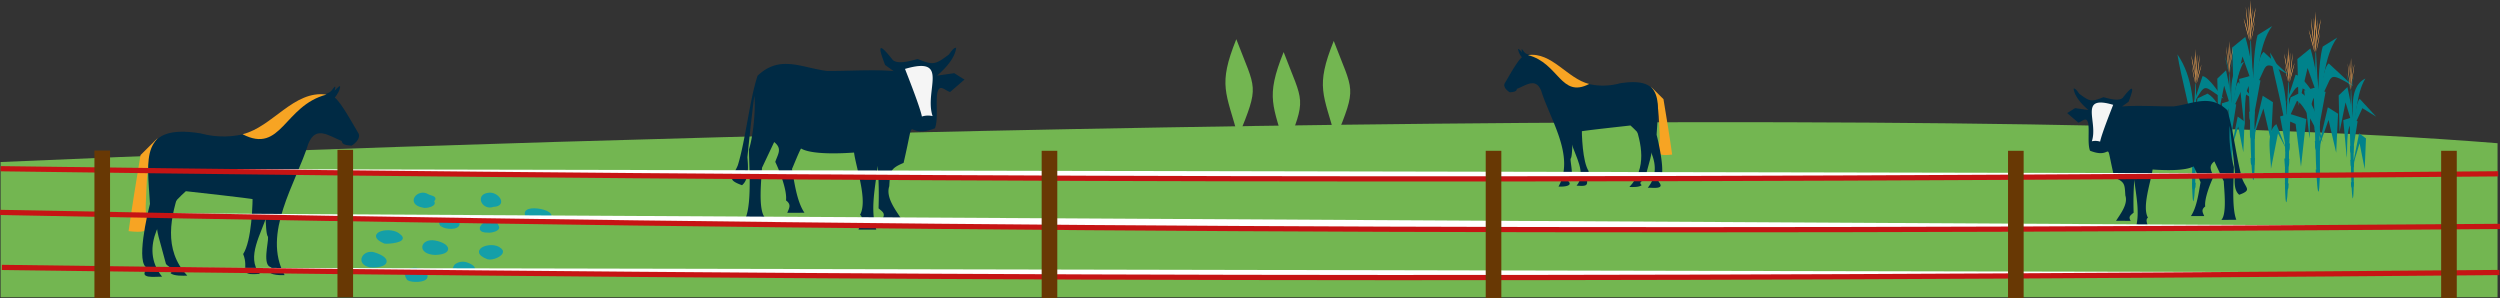 <svg id="Livello_1" data-name="Livello 1" xmlns="http://www.w3.org/2000/svg" viewBox="0 0 960.678 114.592">
  <rect x="0" y="0" width="960.678" height="114.592" fill="#333333" stroke="none"/>
  <defs>
    <style>
      .cls-1 {
        fill: #73b651;
      }

      .cls-2 {
        fill: #149fa8;
        stroke: #149fa8;
      }

      .cls-2, .cls-8, .cls-9 {
        stroke-miterlimit: 10;
      }

      .cls-3 {
        fill: #00828b;
      }

      .cls-4 {
        fill: #ffad56;
      }

      .cls-5 {
        fill: #002a44;
      }

      .cls-6 {
        fill: #f5f5f5;
      }

      .cls-7 {
        fill: #f7a423;
      }

      .cls-8 {
        fill: #fff;
        stroke: #c61414;
        stroke-width: 2px;
      }

      .cls-9 {
        fill: #683804;
        stroke: #683804;
        stroke-width: 6px;
      }
    </style>
  </defs>
  <g>
    <path class="cls-1" d="M959.376,117.124V57.916C742.193,40.406,222.281,55.344-.14,65.144c.005-.009.005,51.979.005,51.979Z" transform="translate(0.365 -2.881)"/>
    <path class="cls-1" d="M475.447,55.498c8.286-20.348,6.827-17.673-.735-37.558C467.542,35.77,470.816,38.279,475.447,55.498Z" transform="translate(0.365 -2.881)"/>
    <path class="cls-1" d="M493.635,60.444c8.287-20.349,6.827-17.673-.735-37.558C485.73,40.716,489.004,43.225,493.635,60.444Z" transform="translate(0.365 -2.881)"/>
    <path class="cls-1" d="M512.893,56.164c8.286-20.348,6.826-17.673-.736-37.557C504.986,36.438,508.261,38.945,512.893,56.164Z" transform="translate(0.365 -2.881)"/>
    <g>
      <path class="cls-2" d="M187.091,102.024c1.629.501,5.552-1.012,5.332-2.638C190.034,95.293,179.029,98.967,187.091,102.024Z" transform="translate(0.365 -2.881)"/>
      <path class="cls-2" d="M174.72,104.891c-4.019,5.737,13.438,2.642,4.217-.696A4.543,4.543,0,0,0,174.72,104.891Z" transform="translate(0.365 -2.881)"/>
      <path class="cls-2" d="M166.661,95.775c-4.966-.815-6.415,4.283.167,4.575C173.305,100.169,172.453,96.884,166.661,95.775Z" transform="translate(0.365 -2.881)"/>
      <path class="cls-2" d="M156.429,110.112c1.204.886,6.838.988,7.02-.954C163.317,105.13,153.122,105.225,156.429,110.112Z" transform="translate(0.365 -2.881)"/>
      <path class="cls-2" d="M187.204,91.776c1.156.164,4.704-.64,3.543-2.044C188.954,84.928,180.084,91.931,187.204,91.776Z" transform="translate(0.365 -2.881)"/>
      <path class="cls-2" d="M169.262,89.38c.071.042.493.299.305.132,1.056.966,6.526,1.527,6.185-.946C175.525,85.967,166.872,86.324,169.262,89.38Zm1.124-.354Z" transform="translate(0.365 -2.881)"/>
      <path class="cls-2" d="M147.466,96c1.361.229,8.654-.467,5.826-2.541C150.215,90.033,139.604,92.622,147.466,96Z" transform="translate(0.365 -2.881)"/>
      <path class="cls-2" d="M141.873,105.135c6.311.389,8.584-2.577,1.426-4.833C139.358,99.234,136.703,104.041,141.873,105.135Z" transform="translate(0.365 -2.881)"/>
      <path class="cls-2" d="M189.179,81.868c5.161-.137,1.457-5.045-1.887-4.405C182.663,78.032,185.482,83.346,189.179,81.868Z" transform="translate(0.365 -2.881)"/>
      <path class="cls-2" d="M203.167,87.173c1.92,1.34,4.867.579,7.125-.201C215.025,83.727,196.712,80.873,203.167,87.173Z" transform="translate(0.365 -2.881)"/>
      <path class="cls-2" d="M162.194,82.174c1.092.481,5.499-.603,3.523-2.043,2.224-1.475-1.063-1.661-1.754-2.183C160.463,75.742,155.953,81.029,162.194,82.174Z" transform="translate(0.365 -2.881)"/>
    </g>
    <g>
      <path class="cls-3" d="M889.375,23.244c-.944,76.549,4.21,65.476.227-.547Z" transform="translate(0.365 -2.881)"/>
      <g>
        <path class="cls-4" d="M887.657,9.854a98.444,98.444,0,0,0,1.628,13.208C888.908,19.765,888.093,13.139,887.657,9.854Z" transform="translate(0.365 -2.881)"/>
        <path class="cls-4" d="M888.784,9.675a124.226,124.226,0,0,0,.669,13.164C889.367,19.729,889.096,12.703,888.784,9.675Z" transform="translate(0.365 -2.881)"/>
        <path class="cls-4" d="M890.329,10.032A68.417,68.417,0,0,0,889.453,22.839C889.836,19.537,889.974,13.105,890.329,10.032Z" transform="translate(0.365 -2.881)"/>
        <path class="cls-4" d="M886.822,14.316A59.517,59.517,0,0,1,889.077,23.017C888.445,20.881,887.274,16.478,886.822,14.316Z" transform="translate(0.365 -2.881)"/>
        <path class="cls-4" d="M891.446,10.223a59.905,59.905,0,0,1-1.649,8.855C890.13,16.871,890.937,12.376,891.446,10.223Z" transform="translate(0.365 -2.881)"/>
        <path class="cls-4" d="M891.081,15.297s-1.461,7.631-1.419,7.497A43.759,43.759,0,0,0,891.081,15.297Z" transform="translate(0.365 -2.881)"/>
        <path class="cls-4" d="M889.535,7.31c-.081,1.547-.332,5.972-.167,7.452C889.771,13.357,889.579,8.808,889.535,7.31Z" transform="translate(0.365 -2.881)"/>
      </g>
      <path class="cls-3" d="M891.641,43.728c-.695-5.773-2.548-17.112-4.191-22.23l-5,4.071.476,17.938,3.451-14.503Z" transform="translate(0.365 -2.881)"/>
      <path class="cls-3" d="M890.519,46.242c-.098-7.086-.101-18.917,1.667-25.445l5.593-3.49C892.425,24.491,892.2,37.738,890.519,46.242Z" transform="translate(0.365 -2.881)"/>
      <path class="cls-3" d="M889.945,39.624l.267-3.34-5.144,1.371,2.023,18.449C887.6,53.916,886.464,40.125,889.945,39.624Z" transform="translate(0.365 -2.881)"/>
      <path class="cls-3" d="M903.934,35.978c-10.964-6.415-7.237-3.782-12.928,5.232.459-2.621,1.218-12.177,3.495-13.965Z" transform="translate(0.365 -2.881)"/>
      <polygon class="cls-3" points="890.504 58.311 894.521 41.229 898.449 43.71 897.728 58.693 894.789 46.096 890.504 58.311"/>
      <polygon class="cls-3" points="889.843 55.957 893.651 35.346 889.009 33.82 889.843 55.957"/>
      <path class="cls-3" d="M889.466,68.054c.234,1.112-.415,3.181,1.481,2.717l.21-2.847Z" transform="translate(0.365 -2.881)"/>
      <path class="cls-3" d="M889.145,57.119c.351,1.56-.632,4.172,1.977,3.627l.28-3.8Z" transform="translate(0.365 -2.881)"/>
      <path class="cls-3" d="M888.907,50.249c.351,1.559-.632,4.171,1.976,3.627l.282-3.799Z" transform="translate(0.365 -2.881)"/>
    </g>
    <g>
      <path class="cls-3" d="M902.97,37.716c-.649,59.095,2.816,51.295.153-.429Z" transform="translate(0.365 -2.881)"/>
      <g>
        <path class="cls-4" d="M901.819,27.196a89.957,89.957,0,0,0,1.091,10.377C902.658,34.984,902.111,29.778,901.819,27.196Z" transform="translate(0.365 -2.881)"/>
        <path class="cls-4" d="M902.574,27.056c-.117,2.352.25,7.946.447,10.343C902.964,34.957,902.783,29.436,902.574,27.056Z" transform="translate(0.365 -2.881)"/>
        <path class="cls-4" d="M903.609,27.336a62.939,62.939,0,0,0-.588,10.062C903.279,34.803,903.371,29.75,903.609,27.336Z" transform="translate(0.365 -2.881)"/>
        <path class="cls-3" d="M901.26,30.702a53.537,53.537,0,0,1,1.51,6.837C902.345,35.856,901.56,32.395,901.26,30.702Z" transform="translate(0.365 -2.881)"/>
        <path class="cls-4" d="M904.358,27.486a54.384,54.384,0,0,1-1.105,6.957C903.476,32.713,904.017,29.181,904.358,27.486Z" transform="translate(0.365 -2.881)"/>
        <path class="cls-3" d="M904.113,31.473s-.979,5.995-.951,5.89A39.633,39.633,0,0,0,904.113,31.473Z" transform="translate(0.365 -2.881)"/>
        <path class="cls-4" d="M903.078,25.198c-.054,1.215-.223,4.693-.112,5.855A38.139,38.139,0,0,0,903.078,25.198Z" transform="translate(0.365 -2.881)"/>
      </g>
      <path class="cls-3" d="M904.489,53.81a146.835,146.835,0,0,0-2.81-17.466l-3.35,3.199.319,14.094L900.961,42.242Z" transform="translate(0.365 -2.881)"/>
      <path class="cls-3" d="M903.737,55.785c.804-6.899-2.521-19.213,4.866-22.732C904.951,38.89,904.876,49.155,903.737,55.785Z" transform="translate(0.365 -2.881)"/>
      <path class="cls-3" d="M903.352,50.586l.179-2.624-3.448,1.077,1.357,14.494C901.765,62.02,901.05,51.007,903.352,50.586Z" transform="translate(0.365 -2.881)"/>
      <path class="cls-3" d="M912.729,47.721l-5.299-3.275-3.367,7.386c.302-1.987.801-9.517,2.344-10.973Z" transform="translate(0.365 -2.881)"/>
      <polygon class="cls-3" points="903.847 64.651 906.54 51.229 909.173 53.178 908.689 64.95 906.72 55.053 903.847 64.651"/>
      <polygon class="cls-3" points="903.405 62.801 905.957 46.608 902.846 45.408 903.405 62.801"/>
      <path class="cls-3" d="M903.031,72.923c-.097,3.112,1.297,2.762,1.133-.103Z" transform="translate(0.365 -2.881)"/>
      <path class="cls-3" d="M902.816,64.332c.243.969-.462,3.339,1.325,2.849l.188-2.986Z" transform="translate(0.365 -2.881)"/>
      <path class="cls-3" d="M902.657,58.933c.243.968-.463,3.34,1.324,2.85l.188-2.986Z" transform="translate(0.365 -2.881)"/>
    </g>
    <g>
      <path class="cls-3" d="M879.179,34.735c.819,65.824-3.627,56.418-.196-.471Z" transform="translate(0.365 -2.881)"/>
      <g>
        <path class="cls-4" d="M880.66,23.191a84.858,84.858,0,0,1-1.404,11.388C879.581,31.736,880.284,26.024,880.66,23.191Z" transform="translate(0.365 -2.881)"/>
        <path class="cls-4" d="M879.688,23.037a107.266,107.266,0,0,1-.575,11.349C879.187,31.706,879.42,25.648,879.688,23.037Z" transform="translate(0.365 -2.881)"/>
        <path class="cls-4" d="M878.357,23.345a59.014,59.014,0,0,1,.756,11.041C878.782,31.54,878.662,25.995,878.357,23.345Z" transform="translate(0.365 -2.881)"/>
        <path class="cls-4" d="M881.38,27.039a51.272,51.272,0,0,0-1.943,7.501C879.982,32.699,880.991,28.903,881.38,27.039Z" transform="translate(0.365 -2.881)"/>
        <path class="cls-4" d="M877.395,23.51a51.649,51.649,0,0,0,1.421,7.635C878.528,29.243,877.832,25.366,877.395,23.51Z" transform="translate(0.365 -2.881)"/>
        <path class="cls-4" d="M877.709,27.885s1.26,6.578,1.224,6.463A37.424,37.424,0,0,1,877.709,27.885Z" transform="translate(0.365 -2.881)"/>
        <path class="cls-4" d="M879.04,20.998c.07,1.334.288,5.149.145,6.425C878.839,26.213,879.003,22.29,879.04,20.998Z" transform="translate(0.365 -2.881)"/>
      </g>
      <path class="cls-3" d="M877.226,52.397c0-.439,2.617-12.095,2.617-12.095l3.891-1.861c6.119,3.771,6.787,13.083,8.415,19.087-1.47-2.555-7.027-14.733-9.851-15.906Z" transform="translate(0.365 -2.881)"/>
      <path class="cls-3" d="M878.193,54.566c.488-10.633-.084-22.551-6.26-31.482C873.401,32.507,877.227,45.033,878.193,54.566Z" transform="translate(0.365 -2.881)"/>
      <polygon class="cls-3" points="879.054 46.308 878.823 43.428 886.237 45.759 884.202 64.08 882.132 47.624 879.054 46.308"/>
      <path class="cls-3" d="M878.226,42.441c5.32-9.186,3.627-6.667,11.768-2.027C888.6,38.678,884.213,31.887,881.767,31.581Z" transform="translate(0.365 -2.881)"/>
      <path class="cls-3" d="M878.279,60.381,874.378,50.587c-4.372,2.838-1.959,13.132-2.085,17.197l2.701-13.659Z" transform="translate(0.365 -2.881)"/>
      <polygon class="cls-3" points="879.456 62.544 876.172 44.774 880.175 43.458 879.456 62.544"/>
      <path class="cls-3" d="M879.101,73.371c-.202.959.358,2.743-1.277,2.342l-.181-2.454Z" transform="translate(0.365 -2.881)"/>
      <path class="cls-3" d="M879.378,63.943c-.27,1.28.478,3.662-1.704,3.127l-.242-3.277Z" transform="translate(0.365 -2.881)"/>
      <path class="cls-3" d="M879.583,58.02c-.27,1.28.477,3.661-1.705,3.127l-.242-3.276Z" transform="translate(0.365 -2.881)"/>
    </g>
    <g>
      <path class="cls-3" d="M843.467,35.214c.803,64.565-3.559,55.331-.192-.462Z" transform="translate(0.365 -2.881)"/>
      <g>
        <path class="cls-4" d="M844.92,23.892a83.106,83.106,0,0,1-1.376,11.169C843.862,32.273,844.552,26.67,844.92,23.892Z" transform="translate(0.365 -2.881)"/>
        <path class="cls-4" d="M843.967,23.741a105.144,105.144,0,0,1-.565,11.132C843.475,32.243,843.704,26.301,843.967,23.741Z" transform="translate(0.365 -2.881)"/>
        <path class="cls-4" d="M842.661,24.043a57.92,57.92,0,0,1,.742,10.83C843.078,32.08,842.961,26.642,842.661,24.043Z" transform="translate(0.365 -2.881)"/>
        <path class="cls-4" d="M845.626,27.665a50.441,50.441,0,0,0-1.906,7.358C844.254,33.217,845.245,29.493,845.626,27.665Z" transform="translate(0.365 -2.881)"/>
        <path class="cls-4" d="M841.717,24.204a50.759,50.759,0,0,0,1.394,7.489C842.829,29.826,842.146,26.025,841.717,24.204Z" transform="translate(0.365 -2.881)"/>
        <path class="cls-4" d="M842.025,28.495s1.236,6.452,1.2,6.339A36.947,36.947,0,0,1,842.025,28.495Z" transform="translate(0.365 -2.881)"/>
        <path class="cls-4" d="M843.332,21.741c.069,1.308.282,5.05.141,6.302C843.133,26.855,843.295,23.008,843.332,21.741Z" transform="translate(0.365 -2.881)"/>
      </g>
      <path class="cls-3" d="M841.552,52.536c0-.43,2.567-11.861,2.567-11.861l3.816-1.826c5.928,3.587,6.705,12.927,8.253,18.719-1.442-2.506-6.892-14.449-9.662-15.6Z" transform="translate(0.365 -2.881)"/>
      <path class="cls-3" d="M842.5,54.663c.48-10.419-.08-22.114-6.139-30.877C837.8,33.028,841.552,45.313,842.5,54.663Z" transform="translate(0.365 -2.881)"/>
      <polygon class="cls-3" points="843.352 46.508 843.125 43.684 850.396 45.971 848.401 63.94 846.371 47.799 843.352 46.508"/>
      <path class="cls-3" d="M842.533,42.773c5.081-8.915,3.727-6.516,11.541-1.988-1.367-1.703-5.668-8.365-8.068-8.664Z" transform="translate(0.365 -2.881)"/>
      <path class="cls-3" d="M842.585,60.367l-3.826-9.607c-4.245,2.656-1.945,12.983-2.046,16.867L839.362,54.231Z" transform="translate(0.365 -2.881)"/>
      <polygon class="cls-3" points="843.746 62.434 840.525 45.004 844.451 43.714 843.746 62.434"/>
      <path class="cls-3" d="M843.39,73.107c-.198.94.352,2.69-1.252,2.297l-.178-2.407Z" transform="translate(0.365 -2.881)"/>
      <path class="cls-3" d="M843.662,63.861c-.265,1.256.469,3.592-1.672,3.066l-.237-3.213Z" transform="translate(0.365 -2.881)"/>
      <path class="cls-3" d="M843.863,58.05c-.265,1.256.469,3.592-1.672,3.067l-.236-3.214Z" transform="translate(0.365 -2.881)"/>
    </g>
    <g>
      <path class="cls-3" d="M864.354,18.815c-.944,76.552,4.209,65.48.228-.547Z" transform="translate(0.365 -2.881)"/>
      <g>
        <path class="cls-4" d="M862.636,5.425a98.536,98.536,0,0,0,1.627,13.209C863.887,15.336,863.072,8.71,862.636,5.425Z" transform="translate(0.365 -2.881)"/>
        <path class="cls-4" d="M863.763,5.246a124.321,124.321,0,0,0,.668,13.164C864.344,15.301,864.074,8.274,863.763,5.246Z" transform="translate(0.365 -2.881)"/>
        <path class="cls-4" d="M865.308,5.603a68.428,68.428,0,0,0-.877,12.808C864.814,15.108,864.952,8.677,865.308,5.603Z" transform="translate(0.365 -2.881)"/>
        <path class="cls-4" d="M861.801,9.887a59.652,59.652,0,0,1,2.255,8.702C863.423,16.453,862.251,12.049,861.801,9.887Z" transform="translate(0.365 -2.881)"/>
        <path class="cls-4" d="M866.424,5.794a59.957,59.957,0,0,1-1.649,8.856C865.108,12.442,865.915,7.947,866.424,5.794Z" transform="translate(0.365 -2.881)"/>
        <path class="cls-4" d="M866.059,10.868s-1.461,7.63-1.419,7.497A43.646,43.646,0,0,0,866.059,10.868Z" transform="translate(0.365 -2.881)"/>
        <path class="cls-4" d="M864.514,2.881c-.081,1.547-.333,5.972-.167,7.452C864.75,8.929,864.558,4.379,864.514,2.881Z" transform="translate(0.365 -2.881)"/>
      </g>
      <path class="cls-3" d="M866.619,39.299c-.695-5.774-2.547-17.112-4.192-22.23l-4.999,4.071L857.905,39.079l3.452-14.503Z" transform="translate(0.365 -2.881)"/>
      <path class="cls-3" d="M865.498,41.813c-.097-7.085-.1-18.917,1.667-25.445l5.593-3.489C867.403,20.062,867.179,33.309,865.498,41.813Z" transform="translate(0.365 -2.881)"/>
      <path class="cls-3" d="M864.923,35.195l.267-3.34-5.143,1.371,2.023,18.448C862.579,49.488,861.444,35.696,864.923,35.195Z" transform="translate(0.365 -2.881)"/>
      <path class="cls-3" d="M878.912,31.548c-10.964-6.415-7.237-3.782-12.928,5.233.459-2.622,1.216-12.178,3.496-13.965Z" transform="translate(0.365 -2.881)"/>
      <polygon class="cls-3" points="865.482 53.883 869.5 36.8 873.427 39.282 872.706 54.264 869.767 41.667 865.482 53.883"/>
      <polygon class="cls-3" points="864.822 51.529 868.63 30.918 863.989 29.391 864.822 51.529"/>
      <path class="cls-3" d="M864.444,63.625c.234,1.112-.415,3.181,1.481,2.717l.211-2.847Z" transform="translate(0.365 -2.881)"/>
      <path class="cls-3" d="M864.124,52.69c.351,1.559-.632,4.171,1.976,3.627l.28-3.8Z" transform="translate(0.365 -2.881)"/>
      <path class="cls-3" d="M863.886,45.821c.351,1.559-.631,4.171,1.977,3.627l.28-3.8Z" transform="translate(0.365 -2.881)"/>
    </g>
    <g>
      <path class="cls-3" d="M856.321,31.272c-.651,59.096,2.816,51.301.153-.429Z" transform="translate(0.365 -2.881)"/>
      <g>
        <path class="cls-4" d="M855.169,20.751a90.139,90.139,0,0,0,1.091,10.378C856.008,28.539,855.462,23.333,855.169,20.751Z" transform="translate(0.365 -2.881)"/>
        <path class="cls-4" d="M855.925,20.611c-.117,2.352.25,7.947.448,10.343C856.315,28.512,856.133,22.991,855.925,20.611Z" transform="translate(0.365 -2.881)"/>
        <path class="cls-4" d="M856.96,20.892a62.873,62.873,0,0,0-.587,10.063C856.629,28.358,856.722,23.306,856.96,20.892Z" transform="translate(0.365 -2.881)"/>
        <path class="cls-3" d="M854.609,24.257a53.526,53.526,0,0,1,1.511,6.837C855.696,29.412,854.911,25.951,854.609,24.257Z" transform="translate(0.365 -2.881)"/>
        <path class="cls-4" d="M857.708,21.042a54.427,54.427,0,0,1-1.105,6.957C856.827,26.269,857.367,22.737,857.708,21.042Z" transform="translate(0.365 -2.881)"/>
        <path class="cls-3" d="M857.464,25.029s-.979,5.995-.952,5.89A39.565,39.565,0,0,0,857.464,25.029Z" transform="translate(0.365 -2.881)"/>
        <path class="cls-4" d="M856.428,18.753c-.054,1.215-.223,4.693-.112,5.856A38.213,38.213,0,0,0,856.428,18.753Z" transform="translate(0.365 -2.881)"/>
      </g>
      <path class="cls-3" d="M857.84,47.366a146.812,146.812,0,0,0-2.81-17.466l-3.35,3.199.319,14.094,2.313-11.396Z" transform="translate(0.365 -2.881)"/>
      <path class="cls-3" d="M857.088,49.341c.803-6.9-2.521-19.212,4.866-22.732C858.302,32.446,858.227,42.711,857.088,49.341Z" transform="translate(0.365 -2.881)"/>
      <path class="cls-3" d="M856.702,44.142l.18-2.625-3.448,1.077,1.356,14.494C855.115,55.576,854.401,44.562,856.702,44.142Z" transform="translate(0.365 -2.881)"/>
      <path class="cls-3" d="M866.079,41.276l-5.299-3.276-3.367,7.386c.302-1.987.801-9.516,2.344-10.972Z" transform="translate(0.365 -2.881)"/>
      <polygon class="cls-3" points="857.197 58.206 859.89 44.785 862.523 46.734 862.04 58.506 860.07 48.609 857.197 58.206"/>
      <polygon class="cls-3" points="856.755 56.357 859.308 40.163 856.196 38.964 856.755 56.357"/>
      <path class="cls-3" d="M856.382,66.478c-.097,3.113,1.296,2.762,1.133-.103Z" transform="translate(0.365 -2.881)"/>
      <path class="cls-3" d="M856.166,57.888c.243.969-.461,3.338,1.325,2.849l.188-2.986Z" transform="translate(0.365 -2.881)"/>
      <path class="cls-3" d="M856.007,52.489c.243.969-.463,3.34,1.325,2.85l.188-2.987Z" transform="translate(0.365 -2.881)"/>
    </g>
    <g>
      <g>
        <path class="cls-5" d="M366.328,31.001l-6.622.946c3.019-2.576,6.812-6.514,7.359-10.634-.927-.445-2.431,2.145-2.91,2.614-5.211,3.862-5.877,4.04-11.922,1.633-2.248.588-7.528,2.253-9.552.343-5.509-7.019-5.825-5.548-2.935,1.929l3.273,2.365c-7.565-.686-18.023.021-25.669-.049-9.916-1.328-18.105-6.275-26.605,1.846-3.064,9.306-4.665,24.999-7.564,34.338-1.792,4.606-4.784,5.404,1.585,7.725,2.863-2.304,2.328-7.606,2.078-10.752.579-5.865,1.867-17.817,2.671-23.601.542,5.327-.433,15.531-2.083,20.621.064,6.22,1.127,20.337-1.228,26.156l7.449.071c-2.885-2.955-1.318-15.514-1.205-19.18l4.682-9.909c3.201,2.559,1.46,4.548.425,7.627,1.631,3.393,4.62,10.963,4.122,14.794,2.067,1.57,1.344,2.767.474,4.777l6.621-.025c-2.961-4.324-3.88-11.77-4.796-16.815.726-1.61,2.614-6.409,3.476-7.875,4.185,2.459,15.702,1.902,20.375,1.56.73,5.79,5.373,18.486,2.293,23.945,1.683.994-.246,4.42-.576,5.667l6.82-.015c-2.471-7.812-.264-16.591.53-24.466A144.975,144.975,0,0,1,337.238,82.935c1.557,1.372,2.763,1.913,1.466,4.115,1.748-.028,5.565-.064,7.28-.032-2.162-3.423-6.063-8.287-4.633-12.571.376-5.5.065-6.684,5.505-8.97,5.027-21.585-.282-8.366,12.062-13.314,1.29-3.438.275-9.813.882-13.498.83-3.738,2.696-1.164,4.918-.425l5.535-4.778Z" transform="translate(0.365 -2.881)"/>
        <path class="cls-6" d="M347.401,29.361c17.534-5.146,7.284,8.338,10.612,18.136a7.754,7.754,0,0,0-4.118.159C353.187,44.042,348.79,32.942,347.401,29.361Z" transform="translate(0.365 -2.881)"/>
      </g>
      <g>
        <path class="cls-7" d="M634.062,36.218l4.801,4.767c.992,5.947,2.53,15.392,3.336,21.29-8.256.972-4.365-1.932-4.814-7.754C637.095,49.283,637.303,40.667,634.062,36.218Z" transform="translate(0.365 -2.881)"/>
        <path class="cls-5" d="M603.546,57.892c1.327,4.866,5.933,11.706,1.918,16.331,6.305.56,2.899-1.263,4.666-5.534-2.394-3.737-2.702-13.808-2.665-18.113l-4.193.466C602.929,52.797,602.649,56.262,603.546,57.892Z" transform="translate(0.365 -2.881)"/>
        <path class="cls-5" d="M627.569,49.781c2.95,8.341,5.011,17.674-1.8,24.944,1.137.051,3.8.147,4.713-.694-1.443-1.235.585-1.649,1.261-2.576C635.306,57.661,636.114,61.435,627.569,49.781Z" transform="translate(0.365 -2.881)"/>
        <path class="cls-5" d="M622.095,34.902c-9.258,2.527-18.697-.546-25.235-7.454l-7.59-3.232c-1.276.061-3.338-.392-4.091-1.553-.792-1.172-1.078-1.165-.649.293-.182-.121-1.26-1.452-1.544-1.242a5.918,5.918,0,0,0,1.498,3.178c-1.773,1.342-5.288,7.786-6.454,9.718-1.067,1.414.587,3.067,1.781,3.745.853-.132,2.676-.091,2.712-1.315,3.673-1.44,7.213-4.392,9.335.676,3.467,11.176,13.112,25.163,6.674,36.863,1.302.09,5.99-.013,3.635-2.192,2.762-.221.816-7.01,1.003-8.494,1.167-1.435-.142-11.893,3.191-10.413,3.471-.618,16.099-1.941,19.811-2.384,6.506,5.77,13.232,15.767,6.658,23.92,1.935-.054,6.952.797,4.045-2.446,3.49-.828-.047-15.569-.657-17.902C636.969,41.99,639.132,32.191,622.095,34.902Z" transform="translate(0.365 -2.881)"/>
        <path class="cls-7" d="M586.798,24.052c9.16-1.306,15.12,9.069,23.509,11.097C599.399,40.804,598.725,27.134,586.798,24.052Z" transform="translate(0.365 -2.881)"/>
      </g>
      <g>
        <path class="cls-5" d="M797.033,44.427l5.12.732c-2.335-1.992-5.267-5.037-5.69-8.223.717-.344,1.88,1.658,2.25,2.021,4.029,2.987,4.545,3.124,9.22,1.263,1.738.455,5.821,1.742,7.387.265,4.26-5.428,4.504-4.29,2.27,1.492l-2.531,1.829c5.85-.531,13.937.016,19.85-.038,7.668-1.027,14-4.852,20.574,1.427,2.37,7.196,3.608,19.331,5.85,26.553,1.386,3.562,3.699,4.179-1.226,5.973-2.214-1.782-1.801-5.881-1.607-8.315-.448-4.535-1.444-13.778-2.065-18.251a50.562,50.562,0,0,0,1.61,15.947c-.049,4.81-.871,15.726.95,20.226l-5.76.055c2.231-2.285,1.019-11.997.932-14.832l-3.621-7.662c-2.475,1.979-1.129,3.517-.329,5.898-1.261,2.624-3.573,8.477-3.188,11.44-1.598,1.214-1.04,2.139-.367,3.694l-5.12-.019c2.29-3.344,3-9.102,3.709-13.003-.562-1.245-2.021-4.956-2.688-6.09-3.236,1.901-12.143,1.471-15.756,1.207-.565,4.478-4.155,14.295-1.773,18.517-1.302.768.191,3.418.446,4.382l-5.274-.011c1.911-6.041.204-12.83-.41-18.919a112.109,112.109,0,0,0-.266,12.602c-1.204,1.061-2.136,1.479-1.134,3.182-1.351-.022-4.303-.049-5.63-.025,1.672-2.647,4.688-6.409,3.583-9.721-.291-4.253-.05-5.169-4.257-6.937-3.888-16.692.218-6.469-9.327-10.295-.998-2.658-.213-7.589-.682-10.438-.642-2.89-2.085-.9-3.803-.329L793.997,46.329Z" transform="translate(0.365 -2.881)"/>
        <path class="cls-6" d="M811.669,43.159c-13.559-3.98-5.633,6.448-8.207,14.024a5.996,5.996,0,0,1,3.185.123C807.194,54.512,810.595,45.928,811.669,43.159Z" transform="translate(0.365 -2.881)"/>
      </g>
      <g>
        <path class="cls-7" d="M60.224,55.928l-6.591,6.545c-1.362,8.164-3.473,21.13-4.58,29.226,11.334,1.335,5.993-2.652,6.609-10.644C56.061,73.864,55.775,62.036,60.224,55.928Z" transform="translate(0.365 -2.881)"/>
        <path class="cls-5" d="M102.116,85.682c-1.822,6.68-8.144,16.07-2.633,22.419-8.656.769-3.98-1.734-6.405-7.597,3.287-5.131,3.71-18.956,3.658-24.866l5.756.64C102.963,78.687,103.348,83.444,102.116,85.682Z" transform="translate(0.365 -2.881)"/>
        <path class="cls-5" d="M69.138,74.547C65.089,85.998,62.259,98.81,71.609,108.791c-1.561.071-5.217.202-6.47-.953,1.981-1.695-.804-2.263-1.731-3.537C58.516,85.365,57.408,90.546,69.138,74.547Z" transform="translate(0.365 -2.881)"/>
        <path class="cls-5" d="M76.652,54.122c12.71,3.469,25.667-.749,34.642-10.233l10.42-4.437c1.752.084,4.582-.537,5.617-2.132,1.088-1.609,1.48-1.6.891.402.25-.167,1.73-1.993,2.119-1.705.04,1.342-1.197,3.402-2.056,4.363,2.434,1.843,7.259,10.689,8.86,13.341,1.464,1.94-.806,4.21-2.445,5.141-1.172-.181-3.674-.125-3.723-1.806-5.042-1.977-9.902-6.029-12.815.928-4.759,15.342-18,34.543-9.162,50.605-1.788.124-8.222-.017-4.991-3.009-3.792-.303-1.121-9.623-1.377-11.661-1.602-1.97.196-16.326-4.38-14.295-4.764-.848-22.1-2.664-27.196-3.273-8.932,7.922-18.164,21.645-9.14,32.837-2.657-.074-9.543,1.094-5.553-3.357-4.792-1.137.064-21.372.901-24.576C56.234,63.852,53.264,50.401,76.652,54.122Z" transform="translate(0.365 -2.881)"/>
        <path class="cls-7" d="M125.108,39.227c-12.574-1.793-20.756,12.449-32.273,15.234C107.809,62.224,108.734,43.458,125.108,39.227Z" transform="translate(0.365 -2.881)"/>
      </g>
    </g>
  </g>
  <path class="cls-8" d="M-.135,67.713c341.985,4.588,603.605,5.009,959.76,1.957" transform="translate(0.365 -2.881)"/>
  <path class="cls-8" d="M-.346,84.502c342.231,6.715,604.184,8.042,960.651,5.374" transform="translate(0.365 -2.881)"/>
  <path class="cls-8" d="M.358,105.637c341.985,4.588,603.605,5.009,959.76,1.957" transform="translate(0.365 -2.881)"/>
  <line class="cls-9" x1="39.287" y1="57.849" x2="39.287" y2="114.494"/>
  <line class="cls-9" x1="132.679" y1="57.564" x2="132.679" y2="114.21"/>
  <line class="cls-9" x1="403.285" y1="57.947" x2="403.285" y2="114.592"/>
  <line class="cls-9" x1="573.92" y1="57.947" x2="573.92" y2="114.592"/>
  <line class="cls-9" x1="774.627" y1="57.947" x2="774.627" y2="114.592"/>
  <line class="cls-9" x1="941.066" y1="57.947" x2="941.066" y2="114.592"/>
</svg>

